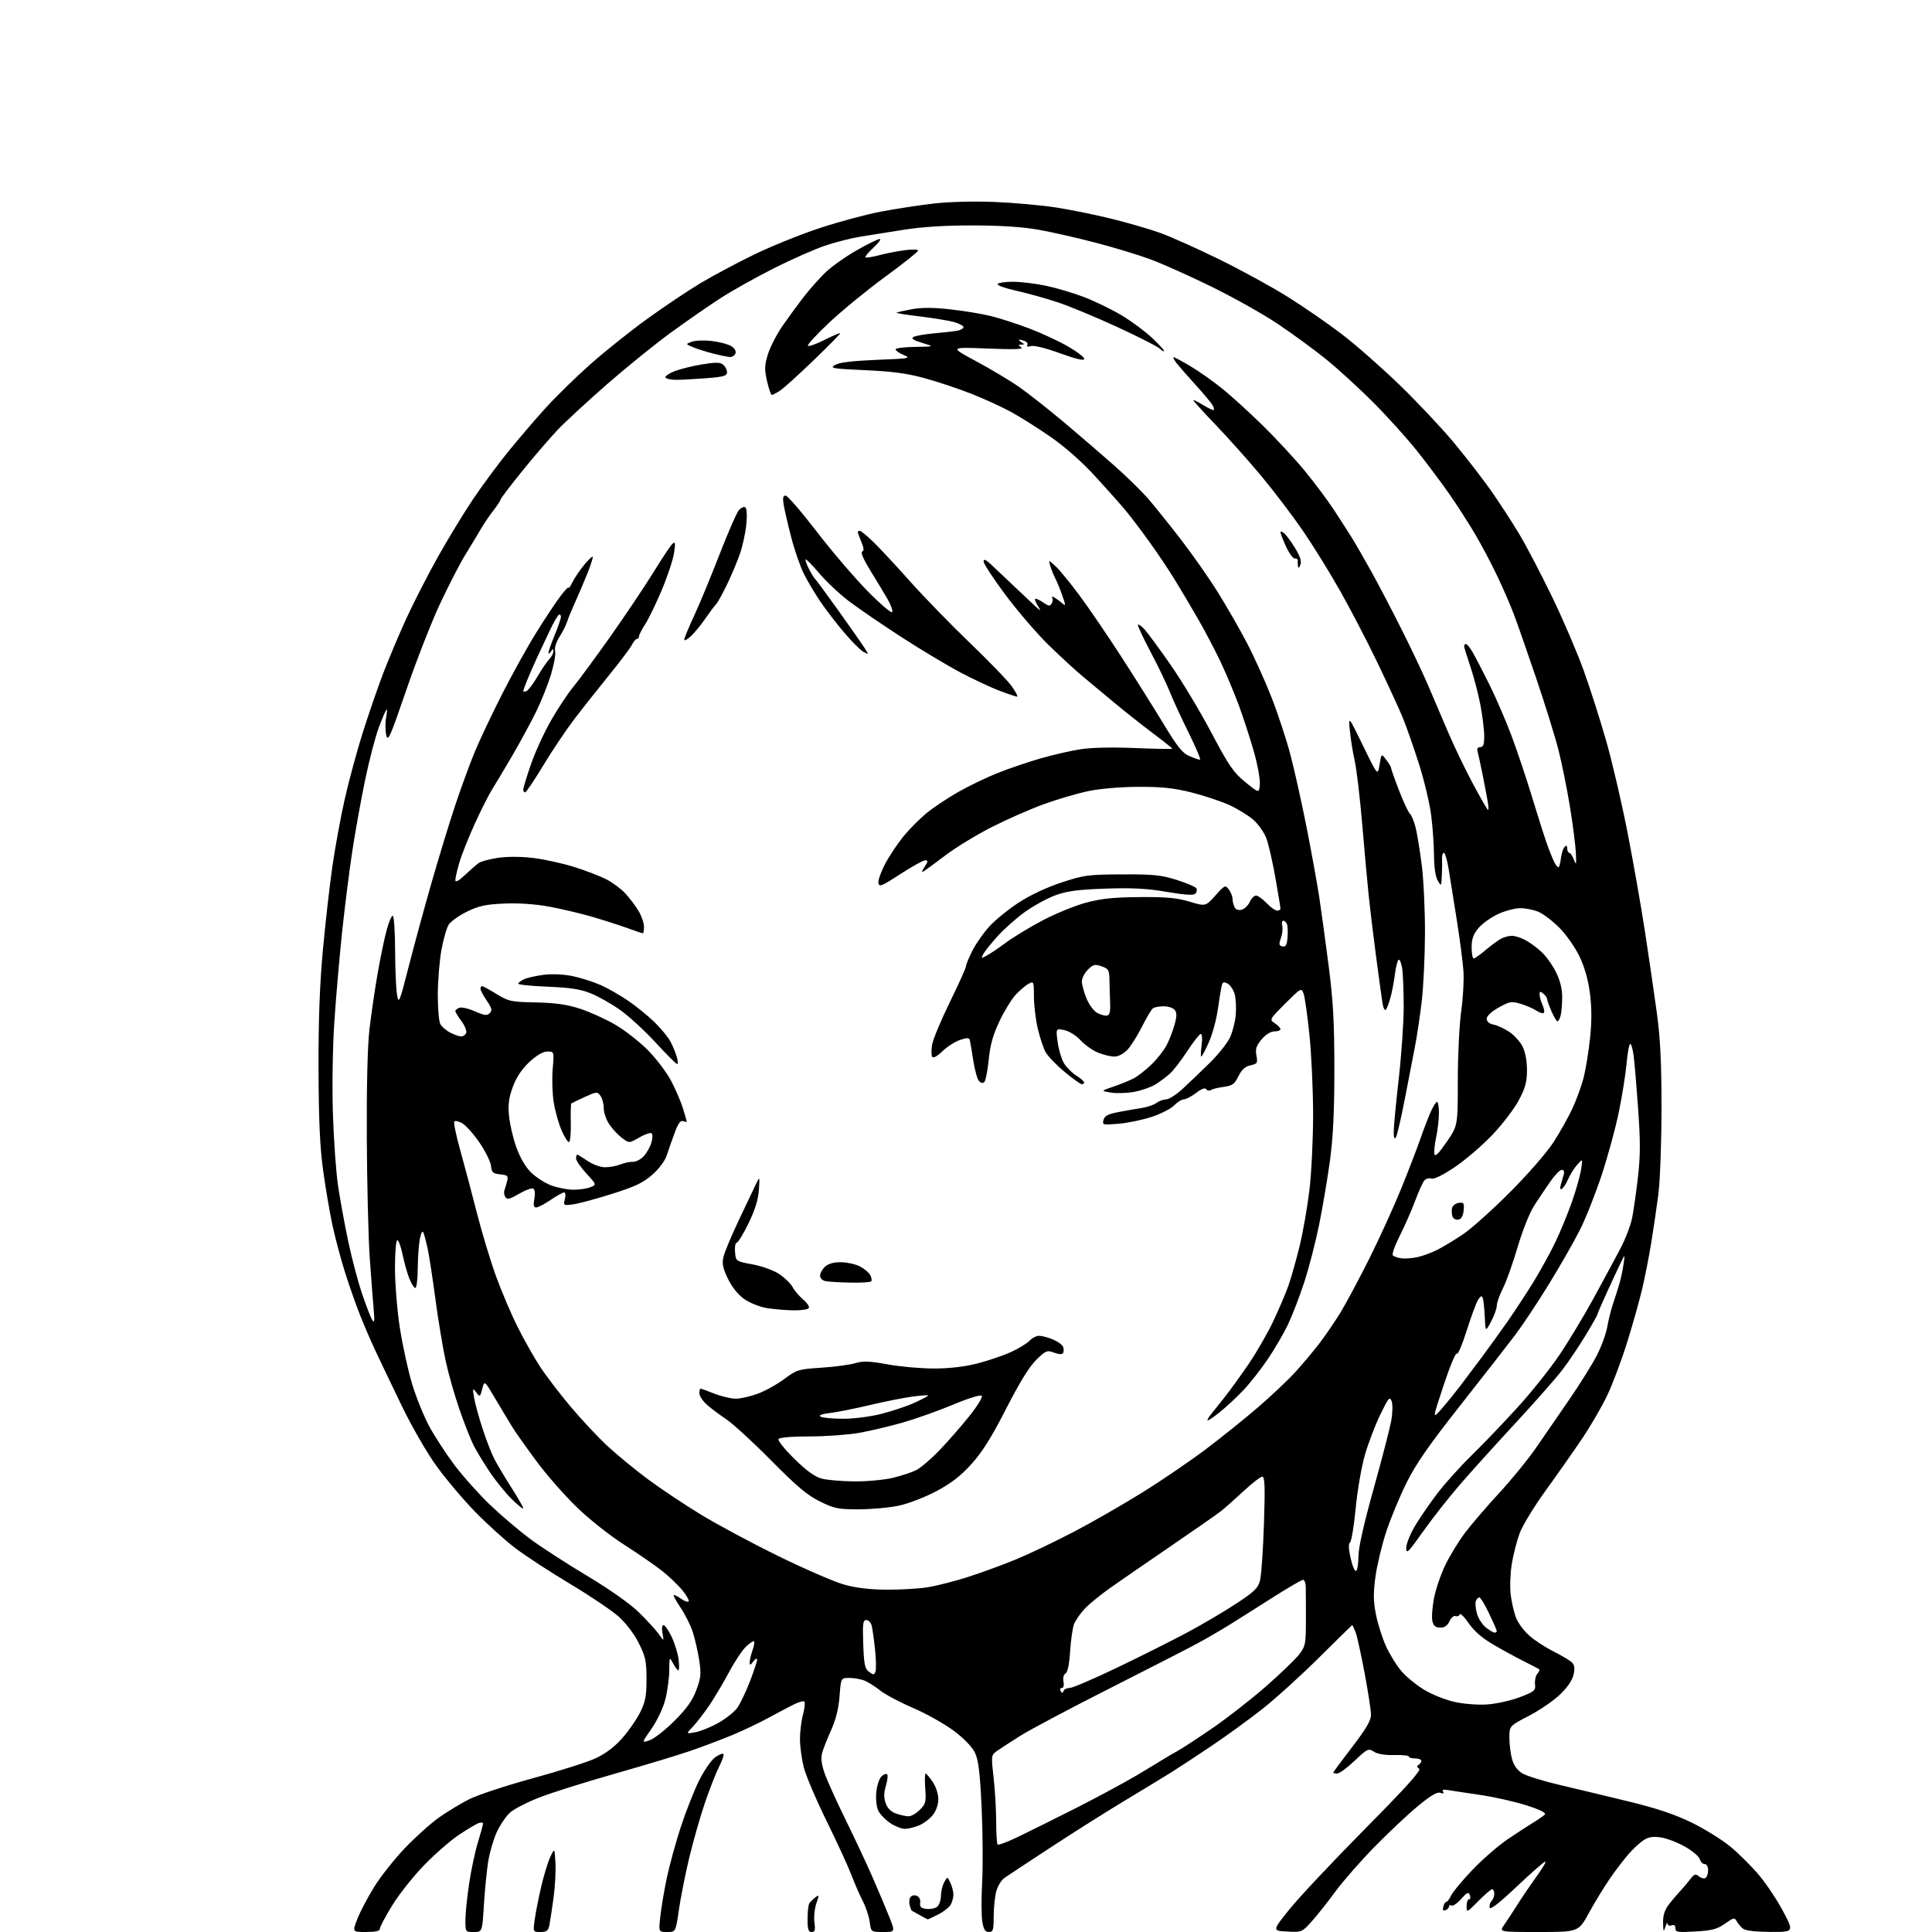 <?xml version="1.0" encoding="UTF-8" standalone="no"?>
<svg 
  version="1.1" 
  xmlns="http://www.w3.org/2000/svg" 
  xmlns:xlink="http://www.w3.org/1999/xlink" 
  xmlns:svg="http://www.w3.org/2000/svg"
  xmlns:rdf="http://www.w3.org/1999/02/22-rdf-syntax-ns#"
  xmlns:cc="http://creativecommons.org/ns#"
  xmlns:dc="http://purl.org/dc/elements/1.1/"
  viewBox="0 0 768 768"
  width="768"
  height="768"
>
<style>svg {background-color: white; }</style>"
<path stroke="none" fill="black" fill-rule="evenodd" d="M145.51,768.00C140.03,768.00 140.03,768.00 142.08,762.75C143.21,759.86 146.23,754.13 148.79,750.00C151.35,745.88 156.83,738.96 160.97,734.63C165.11,730.29 171.20,724.83 174.50,722.49C177.80,720.15 183.25,716.86 186.60,715.18C189.96,713.50 201.21,709.79 211.60,706.95C222.00,704.11 233.20,700.56 236.50,699.07C240.48,697.27 244.07,694.60 247.17,691.16C249.74,688.30 253.00,683.63 254.42,680.78C256.56,676.49 257.00,674.21 257.00,667.46C257.00,660.38 256.60,658.52 253.94,653.20C252.15,649.62 248.86,645.26 246.00,642.69C243.32,640.28 234.61,634.40 226.65,629.64C218.69,624.88 208.88,618.47 204.84,615.40C200.80,612.33 193.65,605.87 188.95,601.04C184.24,596.22 177.33,588.05 173.59,582.88C169.66,577.46 163.73,567.17 159.54,558.50C155.55,550.25 150.84,540.39 149.07,536.60C147.30,532.80 144.59,526.50 143.05,522.60C141.50,518.69 138.88,511.23 137.22,506.00C135.55,500.77 133.28,492.23 132.15,487.00C131.03,481.77 129.35,471.88 128.41,465.00C127.17,455.93 126.68,444.96 126.62,425.00C126.56,405.90 127.08,391.55 128.32,378.00C129.30,367.27 131.00,352.27 132.09,344.66C133.18,337.05 135.40,324.94 137.02,317.75C138.64,310.55 141.82,298.78 144.09,291.58C146.35,284.39 149.99,273.82 152.16,268.09C154.33,262.37 158.51,252.46 161.43,246.06C164.36,239.66 170.02,228.61 174.01,221.49C178.00,214.37 184.29,204.03 187.99,198.52C191.69,193.01 198.05,184.41 202.11,179.42C206.17,174.42 212.84,166.65 216.93,162.14C221.01,157.64 229.02,149.81 234.72,144.76C240.43,139.70 250.58,131.59 257.30,126.74C264.01,121.88 273.60,115.46 278.62,112.46C283.64,109.47 293.31,104.32 300.12,101.03C306.93,97.74 318.57,93.05 326.00,90.61C333.43,88.17 344.23,85.26 350.00,84.16C355.77,83.05 365.23,81.60 371.00,80.93C377.33,80.20 387.06,79.95 395.50,80.29C403.20,80.61 414.23,81.60 420.00,82.51C425.77,83.41 435.68,85.43 442.00,87.00C448.32,88.57 456.88,91.05 461.00,92.51C465.12,93.98 475.70,98.70 484.50,103.01C493.30,107.32 505.68,114.10 512.00,118.06C518.33,122.03 527.98,128.70 533.46,132.89C538.94,137.08 549.22,146.11 556.31,152.97C563.39,159.82 573.13,170.17 577.95,175.97C582.76,181.76 589.39,190.32 592.68,195.00C595.96,199.68 601.00,207.42 603.87,212.21C606.74,217.00 612.63,228.25 616.96,237.21C621.30,246.17 626.95,259.35 629.53,266.50C632.10,273.65 636.14,286.30 638.51,294.62C640.88,302.93 644.66,319.13 646.91,330.62C649.16,342.10 652.32,360.05 653.93,370.50C655.53,380.95 657.66,395.57 658.67,403.00C660.02,413.04 660.49,422.79 660.47,441.00C660.46,454.67 659.89,469.70 659.20,475.00C658.51,480.23 657.25,488.77 656.40,494.00C655.55,499.23 653.96,507.32 652.88,512.00C651.79,516.67 649.08,526.35 646.85,533.50C644.62,540.65 641.04,550.19 638.89,554.71C636.74,559.22 632.15,567.10 628.69,572.21C625.23,577.32 618.75,586.55 614.28,592.72C609.82,598.90 605.24,606.42 604.10,609.45C602.97,612.48 601.55,618.00 600.95,621.73C600.35,625.45 600.16,630.97 600.53,633.98C600.90,637.00 601.88,641.17 602.72,643.25C603.55,645.34 605.97,648.53 608.10,650.35C610.22,652.17 614.33,654.85 617.23,656.31C620.13,657.77 623.34,659.63 624.37,660.43C625.84,661.58 626.10,662.65 625.59,665.38C625.16,667.66 623.36,670.42 620.36,673.38C617.84,675.86 612.23,679.74 607.89,682.00C600.00,686.10 600.00,686.10 600.01,690.80C600.01,693.39 600.49,697.21 601.07,699.30C601.76,701.78 603.17,703.74 605.12,704.92C606.76,705.93 613.37,707.98 619.80,709.50C626.24,711.01 638.56,713.96 647.20,716.06C658.24,718.74 665.65,721.20 672.20,724.37C677.31,726.85 684.33,731.19 687.80,734.02C691.26,736.85 696.53,742.13 699.52,745.74C702.50,749.36 706.78,755.85 709.02,760.16C713.10,768.00 713.10,768.00 703.80,767.97C698.06,767.95 693.90,767.47 692.93,766.72C692.06,766.05 690.92,764.72 690.40,763.76C689.51,762.17 689.13,762.24 685.71,764.68C682.63,766.87 680.59,767.41 673.99,767.79C666.89,768.21 666.00,768.06 666.00,766.52C666.00,765.39 665.48,764.99 664.50,765.36C663.67,765.68 662.96,765.39 662.90,764.72C662.85,764.05 662.44,764.62 662.00,766.00C661.31,768.15 661.19,767.92 661.10,764.38C661.03,761.61 661.70,759.33 663.16,757.38C664.34,755.80 666.37,753.38 667.66,752.00C668.96,750.62 670.86,748.39 671.89,747.03C673.48,744.94 674.01,744.76 675.34,745.87C676.21,746.59 677.38,746.88 677.96,746.53C678.53,746.17 679.00,744.78 679.00,743.44C679.00,742.03 678.42,741.00 677.62,741.00C676.86,741.00 676.01,740.14 675.73,739.09C675.46,738.03 672.82,735.80 669.87,734.11C666.92,732.43 662.59,730.76 660.25,730.41C657.09,729.94 655.32,730.21 653.38,731.49C651.94,732.43 649.35,734.79 647.63,736.74C645.91,738.68 642.57,743.02 640.22,746.38C637.87,749.75 634.04,755.99 631.72,760.25C627.50,768.00 627.50,768.00 611.72,768.00C595.94,768.00 595.94,768.00 597.87,765.25C598.93,763.74 601.37,760.02 603.28,757.00C605.20,753.98 608.64,748.91 610.94,745.75C613.23,742.59 614.74,740.00 614.28,740.00C613.82,740.00 608.73,744.46 602.97,749.90C596.00,756.50 592.39,759.30 592.16,758.30C591.97,757.47 592.30,756.30 592.91,755.69C593.51,755.09 594.00,753.79 594.00,752.80C594.00,751.81 593.62,751.00 593.15,751.00C592.68,751.00 590.21,753.12 587.65,755.72C583.08,760.35 583.00,760.39 583.00,757.72C583.00,756.22 583.44,755.00 583.97,755.00C584.50,755.00 584.65,754.26 584.30,753.34C583.77,751.96 583.20,752.21 580.81,754.89C579.24,756.65 577.51,757.82 576.98,757.48C576.44,757.15 576.00,757.31 576.00,757.83C576.00,758.36 575.38,759.03 574.61,759.32C573.64,759.69 573.38,759.28 573.73,757.93C574.01,756.87 574.56,756.00 574.96,756.00C575.35,756.00 576.18,754.90 576.80,753.55C577.41,752.20 581.19,747.64 585.20,743.42C589.21,739.20 595.58,733.67 599.34,731.12C603.11,728.58 607.75,725.56 609.65,724.40C611.55,723.25 613.54,721.86 614.09,721.31C614.74,720.66 612.26,719.41 606.79,717.65C602.23,716.18 593.77,714.29 588.00,713.45C582.23,712.60 576.48,711.74 575.23,711.52C573.75,711.26 573.20,711.51 573.64,712.23C574.09,712.96 573.73,713.11 572.58,712.67C571.35,712.20 568.75,713.72 563.67,717.92C559.73,721.17 551.95,728.48 546.38,734.17C540.82,739.85 533.80,747.88 530.78,752.00C527.76,756.12 523.54,761.44 521.40,763.82C517.54,768.09 517.43,768.14 511.62,767.82C505.74,767.50 505.74,767.50 512.56,759.00C516.31,754.33 529.75,740.02 542.42,727.20C559.14,710.30 565.10,703.68 564.13,703.08C563.19,702.50 563.12,702.04 563.89,701.57C564.50,701.19 565.00,700.46 565.00,699.94C565.00,699.42 563.88,699.00 562.50,699.00C561.12,699.00 560.00,698.66 560.00,698.25C560.00,697.84 557.41,697.57 554.25,697.66C550.64,697.76 547.64,697.27 546.17,696.34C543.96,694.92 543.59,695.10 538.48,699.93C535.53,702.72 532.42,705.00 531.56,705.00C530.70,705.00 530.00,704.83 530.00,704.62C530.00,704.41 533.38,699.84 537.50,694.47C543.00,687.30 545.00,683.89 545.00,681.69C545.00,680.04 543.86,672.57 542.46,665.10C541.06,657.62 539.43,650.26 538.84,648.75C538.24,647.24 537.66,646.00 537.55,646.00C537.43,646.00 531.53,651.78 524.42,658.84C517.31,665.91 507.19,675.09 501.92,679.26C496.65,683.42 487.41,690.13 481.40,694.16C475.39,698.20 468.22,702.90 465.48,704.61C462.74,706.33 454.65,711.24 447.50,715.54C440.35,719.84 427.07,728.21 418.00,734.15C408.93,740.09 400.51,745.64 399.29,746.49C398.08,747.34 396.62,749.71 396.05,751.76C395.48,753.82 395.01,758.31 395.01,761.75C395.00,767.24 394.77,768.00 393.09,768.00C391.63,768.00 391.01,767.03 390.48,763.90C390.10,761.65 390.08,754.56 390.42,748.15C390.77,741.74 390.67,728.40 390.21,718.50C389.55,704.52 388.96,699.66 387.56,696.74C386.45,694.42 383.23,691.08 379.13,688.01C375.48,685.28 368.23,681.20 363.00,678.96C357.77,676.72 351.84,673.56 349.80,671.94C347.77,670.32 344.93,668.54 343.49,668.00C342.05,667.45 339.39,667.00 337.58,667.00C334.29,667.00 334.29,667.00 333.74,674.26C333.38,679.03 332.27,683.56 330.49,687.51C329.01,690.80 327.39,694.85 326.90,696.49C326.26,698.63 326.47,700.91 327.65,704.49C328.56,707.25 332.30,715.58 335.96,723.00C339.61,730.42 344.57,741.00 346.97,746.50C349.37,752.00 352.35,759.09 353.60,762.25C355.85,768.00 355.85,768.00 351.06,768.00C346.26,768.00 346.26,768.00 345.72,763.98C345.43,761.78 344.21,758.10 343.02,755.81C341.83,753.53 339.82,748.92 338.55,745.58C337.29,742.24 332.83,732.52 328.64,724.00C324.45,715.48 320.34,705.82 319.51,702.54C318.68,699.26 318.00,694.21 318.00,691.30C318.00,688.40 318.54,684.01 319.20,681.55C319.86,679.08 320.10,676.77 319.74,676.41C319.38,676.05 317.38,676.61 315.29,677.67C313.21,678.73 308.57,681.18 305.00,683.12C301.43,685.06 295.03,688.09 290.78,689.84C286.54,691.60 279.11,694.39 274.28,696.06C269.45,697.72 256.05,701.77 244.50,705.05C232.95,708.32 219.45,712.57 214.50,714.49C209.55,716.40 204.20,719.17 202.62,720.64C201.04,722.12 198.70,725.61 197.42,728.41C196.15,731.21 194.64,736.42 194.06,740.00C193.49,743.58 192.72,751.34 192.36,757.25C191.70,768.00 191.70,768.00 188.35,768.00C185.02,768.00 185.00,767.97 185.01,763.25C185.01,760.64 185.68,754.07 186.50,748.65C187.31,743.23 188.89,735.87 189.99,732.30C191.10,728.72 192.00,725.40 192.00,724.93C192.00,724.45 191.21,724.35 190.25,724.70C189.29,725.06 185.80,727.14 182.50,729.33C179.20,731.52 172.99,736.92 168.69,741.33C164.40,745.74 158.66,752.97 155.94,757.38C153.22,761.80 151.00,766.00 151.00,766.71C151.00,767.61 149.33,768.00 145.51,768.00zM214.86,768.00C211.88,768.00 211.88,768.00 212.53,763.25C212.88,760.64 214.02,754.80 215.06,750.28C216.10,745.76 217.74,740.36 218.70,738.28C220.46,734.50 220.46,734.50 220.80,740.50C220.98,743.80 220.64,750.10 220.03,754.50C219.43,758.90 218.69,763.74 218.39,765.25C217.94,767.51 217.31,768.00 214.86,768.00zM265.20,768.00C261.80,768.00 261.80,768.00 262.49,761.75C262.87,758.31 264.03,751.45 265.07,746.50C266.11,741.55 268.61,732.45 270.62,726.28C272.64,720.11 275.91,711.80 277.89,707.81C279.88,703.83 282.73,699.68 284.23,698.60C285.74,697.52 287.23,696.90 287.55,697.22C287.88,697.54 287.14,699.76 285.92,702.15C284.69,704.54 282.15,711.00 280.27,716.50C278.39,722.00 275.56,731.90 273.98,738.50C272.40,745.10 270.55,754.44 269.86,759.25C268.60,768.00 268.60,768.00 265.20,768.00zM322.63,768.00C321.33,768.00 321.00,766.94 321.02,762.75C321.02,759.86 321.36,757.05 321.77,756.50C322.17,755.95 323.24,754.92 324.14,754.22C325.65,753.04 325.68,753.24 324.51,756.64C323.81,758.68 323.47,762.07 323.75,764.18C324.16,767.26 323.95,768.00 322.63,768.00zM368.79,762.97C368.63,762.96 367.15,762.17 365.50,761.22C363.85,760.28 362.44,759.50 362.37,759.50C362.31,759.50 361.98,758.60 361.65,757.50C361.32,756.40 361.41,754.92 361.85,754.22C362.31,753.49 363.41,753.22 364.37,753.59C365.40,753.98 365.97,755.09 365.79,756.37C365.56,758.05 366.10,758.57 368.31,758.82C369.86,759.00 371.77,758.61 372.56,757.95C373.35,757.29 374.02,755.35 374.04,753.63C374.05,751.91 374.65,749.46 375.35,748.20C376.63,745.89 376.63,745.89 377.81,748.49C378.47,749.92 379.00,752.00 379.00,753.11C379.00,754.22 378.53,756.00 377.97,757.06C377.40,758.12 375.17,759.89 373.01,761.00C370.85,762.10 368.95,762.99 368.79,762.97zM404.82,730.12C409.04,728.09 419.46,722.90 427.98,718.60C436.49,714.29 447.51,708.33 452.48,705.36C457.44,702.40 462.18,699.53 463.00,698.99C463.82,698.46 466.07,697.15 468.00,696.09C469.93,695.03 476.32,690.85 482.22,686.79C488.11,682.74 497.64,675.28 503.40,670.23C509.16,665.17 515.06,659.48 516.50,657.59C518.94,654.39 519.12,653.43 519.12,643.83C519.13,638.15 519.10,632.26 519.06,630.75C519.03,629.24 518.54,628.00 517.98,628.00C517.43,628.00 511.91,631.22 505.73,635.15C499.56,639.09 491.80,643.98 488.50,646.03C485.20,648.08 479.57,651.34 476.00,653.28C472.43,655.21 456.68,663.29 441.00,671.22C425.32,679.16 409.34,687.64 405.48,690.07C401.62,692.51 397.45,695.23 396.20,696.11C394.01,697.68 393.98,697.97 394.97,706.61C395.53,711.50 395.99,719.36 395.99,724.08C396.00,728.80 396.26,732.92 396.57,733.24C396.89,733.55 400.60,732.15 404.82,730.12zM359.68,727.00C358.37,727.00 355.77,725.97 353.91,724.72C352.05,723.47 349.94,721.33 349.22,719.97C348.46,718.53 348.08,715.50 348.32,712.68C348.54,710.02 349.45,707.12 350.34,706.23C351.23,705.35 352.26,704.93 352.64,705.30C353.01,705.68 352.80,707.73 352.16,709.85C351.32,712.65 351.30,714.56 352.07,716.79C352.79,718.83 354.17,720.21 356.22,720.93C357.91,721.52 360.15,722.00 361.19,722.00C362.24,722.00 364.25,720.84 365.66,719.43C367.97,717.12 368.19,716.26 367.80,710.93C367.57,707.67 367.63,705.00 367.94,705.01C368.25,705.01 369.51,706.50 370.75,708.32C372.04,710.22 373.00,713.14 373.00,715.18C373.00,717.31 372.13,719.83 370.83,721.49C369.64,723.00 367.18,724.86 365.36,725.62C363.55,726.38 360.99,727.00 359.68,727.00zM258.25,691.78C260.04,691.16 264.47,687.70 268.09,684.08C272.96,679.22 275.24,676.01 276.80,671.83C278.65,666.88 278.79,665.35 277.92,659.83C277.38,656.35 276.23,651.35 275.37,648.71C274.52,646.08 272.31,641.69 270.47,638.96C268.64,636.23 267.45,634.00 267.85,634.00C268.24,634.00 269.58,634.72 270.84,635.60C272.10,636.48 273.40,636.93 273.74,636.60C274.07,636.26 272.98,634.31 271.33,632.25C269.67,630.19 266.03,626.70 263.25,624.50C260.47,622.30 253.63,617.58 248.04,614.00C242.25,610.29 234.12,603.85 229.14,599.00C224.34,594.33 217.24,586.23 213.36,581.00C209.48,575.77 205.18,569.70 203.80,567.50C202.43,565.30 199.34,560.17 196.94,556.09C192.58,548.68 192.58,548.68 191.70,552.08C190.85,555.36 190.77,555.41 189.30,553.49C187.88,551.64 187.82,551.77 188.44,555.50C188.80,557.70 190.26,563.10 191.69,567.50C193.11,571.90 195.18,577.30 196.28,579.50C197.37,581.70 200.46,586.92 203.14,591.10C205.81,595.28 208.00,599.09 208.00,599.56C208.00,600.03 205.97,598.42 203.48,595.98C200.99,593.54 197.00,588.61 194.61,585.02C192.21,581.44 189.34,576.68 188.22,574.46C187.10,572.25 184.60,565.90 182.68,560.37C180.75,554.84 178.26,546.08 177.14,540.91C176.02,535.73 174.19,524.69 173.08,516.37C171.97,508.05 170.59,499.06 170.01,496.37C169.42,493.69 168.67,490.82 168.32,490.00C167.93,489.06 167.40,489.99 166.90,492.50C166.47,494.70 166.09,499.99 166.06,504.25C166.03,508.51 165.60,512.00 165.11,512.00C164.62,512.00 163.55,510.31 162.72,508.25C161.90,506.19 160.70,501.91 160.04,498.75C159.39,495.59 158.44,493.00 157.93,493.00C157.41,493.00 157.00,497.98 157.01,504.25C157.02,510.44 157.90,521.12 158.97,528.00C160.04,534.88 162.22,544.83 163.82,550.13C165.42,555.43 168.48,563.00 170.62,566.96C172.75,570.92 177.26,577.84 180.63,582.34C184.01,586.83 190.41,593.99 194.85,598.24C199.30,602.49 206.45,608.56 210.73,611.74C215.02,614.92 225.17,621.50 233.30,626.36C242.26,631.73 250.36,637.43 253.87,640.85C257.06,643.96 260.64,647.85 261.82,649.50C263.96,652.50 263.96,652.50 263.36,649.25C263.00,647.32 263.16,646.00 263.76,646.00C264.32,646.00 265.79,648.14 267.03,650.75C268.26,653.36 269.50,657.41 269.77,659.75C270.04,662.09 269.99,664.00 269.66,664.00C269.33,664.00 268.39,662.76 267.57,661.25C266.10,658.53 266.08,658.56 266.04,664.04C266.02,667.09 265.32,672.26 264.48,675.54C263.61,678.95 261.25,683.94 258.98,687.20C255.01,692.89 255.01,692.89 258.25,691.78zM276.47,688.57C278.57,688.18 282.70,686.50 285.64,684.83C288.59,683.17 291.95,680.48 293.11,678.85C294.27,677.22 296.52,672.50 298.11,668.38C299.70,664.25 300.99,660.34 300.97,659.69C300.95,659.03 300.28,659.37 299.47,660.44C298.32,661.96 298.00,662.05 298.00,660.84C298.00,659.99 298.50,657.86 299.12,656.10C299.73,654.34 300.02,652.69 299.77,652.44C299.52,652.19 298.10,653.10 296.63,654.47C295.15,655.84 292.07,660.46 289.79,664.73C287.51,669.00 283.96,674.98 281.90,678.00C279.84,681.02 276.92,684.80 275.40,686.39C272.65,689.29 272.65,689.29 276.47,688.57zM591.00,677.56C594.58,677.34 600.43,676.05 604.00,674.71C609.99,672.45 610.48,672.04 610.20,669.54C610.03,668.05 610.43,666.18 611.09,665.39C611.75,664.60 612.11,663.79 611.89,663.60C611.68,663.40 609.02,662.01 606.00,660.50C602.98,658.99 597.48,656.00 593.78,653.85C589.22,651.20 586.03,648.45 583.85,645.28C582.08,642.71 580.46,641.12 580.25,641.75C580.04,642.37 579.31,642.67 578.61,642.41C577.92,642.14 576.84,643.07 576.20,644.46C575.41,646.20 574.25,647.00 572.54,647.00C570.70,647.00 569.87,646.33 569.41,644.49C569.06,643.11 569.33,639.05 570.01,635.47C570.68,631.88 572.70,625.93 574.48,622.23C576.27,618.53 579.75,612.80 582.22,609.50C584.70,606.20 590.80,599.08 595.79,593.67C600.78,588.27 607.40,580.17 610.50,575.67C613.60,571.18 619.59,562.47 623.82,556.33C628.05,550.18 632.98,542.28 634.78,538.77C636.59,535.26 638.44,530.16 638.91,527.44C639.38,524.72 640.45,520.48 641.29,518.00C642.14,515.52 643.28,511.93 643.82,510.00C644.36,508.07 645.07,504.70 645.39,502.50C645.97,498.50 645.97,498.50 644.49,501.50C643.67,503.15 641.21,508.43 639.00,513.23C636.80,518.03 635.00,522.20 635.00,522.50C635.00,522.79 632.90,526.51 630.33,530.77C627.77,535.02 623.61,541.20 621.09,544.50C618.57,547.80 610.25,557.25 602.61,565.50C594.97,573.75 585.01,584.77 580.48,590.00C575.96,595.23 569.27,603.72 565.63,608.88C559.76,617.19 559.00,617.92 559.00,615.32C559.00,613.70 560.60,609.71 562.57,606.44C564.53,603.17 568.54,597.35 571.49,593.50C574.43,589.65 580.52,582.90 585.02,578.50C589.52,574.10 597.71,565.55 603.22,559.50C608.73,553.45 616.28,543.99 619.99,538.47C623.71,532.96 629.80,522.83 633.54,515.97C637.28,509.11 642.01,500.35 644.05,496.50C646.09,492.65 648.24,487.02 648.83,484.00C649.41,480.98 650.45,473.70 651.12,467.84C652.08,459.55 652.10,453.56 651.19,440.84C650.55,431.85 649.75,422.36 649.41,419.75C649.08,417.14 648.46,415.00 648.04,415.00C647.62,415.00 646.97,418.49 646.59,422.75C646.21,427.01 644.82,435.72 643.50,442.11C642.19,448.49 639.11,459.77 636.67,467.16C634.22,474.56 630.35,484.32 628.07,488.85C625.79,493.39 620.28,503.04 615.82,510.30C611.37,517.56 605.34,526.65 602.44,530.50C599.54,534.35 589.72,546.95 580.61,558.50C567.99,574.51 562.87,581.88 559.09,589.50C556.36,595.00 552.72,603.77 551.01,609.00C549.30,614.23 547.39,622.21 546.76,626.75C545.88,633.24 545.92,636.46 546.95,641.75C547.67,645.46 549.50,651.20 551.00,654.50C552.51,657.80 555.33,662.30 557.26,664.50C559.19,666.70 563.23,669.98 566.24,671.78C569.25,673.59 574.58,675.72 578.10,676.52C581.68,677.33 587.36,677.79 591.00,677.56zM422.77,672.20C422.99,671.54 424.08,671.00 425.20,671.00C426.32,671.00 434.94,667.30 444.37,662.77C453.79,658.25 466.35,651.94 472.28,648.76C478.21,645.57 486.87,640.47 491.52,637.40C498.72,632.66 500.10,631.30 500.90,628.17C501.41,626.15 502.10,616.06 502.44,605.75C502.93,590.89 502.79,587.00 501.78,587.00C501.07,587.01 497.72,589.59 494.33,592.75C490.94,595.91 486.89,599.50 485.33,600.72C483.77,601.94 474.85,608.16 465.50,614.55C456.15,620.93 445.35,628.38 441.50,631.09C437.65,633.80 433.04,637.56 431.25,639.44C429.46,641.32 427.53,644.11 426.95,645.64C426.37,647.17 425.66,652.03 425.38,656.45C425.06,661.57 424.40,664.75 423.57,665.22C422.81,665.65 422.47,666.99 422.75,668.47C423.05,670.02 422.78,671.00 422.06,671.00C421.40,671.00 421.21,671.53 421.62,672.20C422.20,673.14 422.45,673.14 422.77,672.20zM348.03,664.43C348.34,663.53 348.26,659.58 347.84,655.65C347.42,651.72 346.83,647.49 346.52,646.25C346.21,645.01 345.25,644.00 344.38,644.00C343.03,644.00 342.86,645.38 343.15,653.58C343.45,661.73 343.79,663.38 345.48,664.61C347.22,665.88 347.52,665.86 348.03,664.43zM594.13,649.00C594.61,649.00 595.00,648.73 595.00,648.39C595.00,648.06 593.63,644.91 591.95,641.39C590.27,637.88 588.52,635.00 588.06,635.00C587.59,635.00 586.97,635.64 586.67,636.43C586.37,637.21 586.56,639.44 587.09,641.38C587.63,643.32 589.24,645.83 590.67,646.95C592.10,648.08 593.66,649.00 594.13,649.00zM352.50,631.92C358.00,631.96 365.36,631.52 368.86,630.95C372.36,630.38 379.56,628.54 384.86,626.85C390.16,625.15 398.77,622.00 404.00,619.83C409.23,617.67 419.51,612.76 426.85,608.92C434.19,605.08 446.49,598.02 454.20,593.22C461.90,588.43 473.22,580.71 479.35,576.08C485.48,571.46 494.78,563.99 500.01,559.48C505.25,554.98 511.89,548.71 514.79,545.54C517.68,542.38 522.00,537.25 524.38,534.14C526.77,531.04 530.59,525.44 532.88,521.71C535.16,517.97 540.33,508.30 544.37,500.21C548.41,492.12 554.09,479.65 556.99,472.50C559.90,465.35 563.28,456.57 564.51,453.00C565.74,449.43 567.59,444.59 568.61,442.25C569.63,439.91 570.82,438.00 571.24,438.00C571.66,438.00 572.00,440.00 572.00,442.45C572.00,444.90 571.51,449.16 570.92,451.93C570.33,454.69 570.00,457.75 570.20,458.73C570.45,459.99 571.85,458.62 575.03,454.00C579.50,447.50 579.50,447.50 579.50,429.50C579.50,419.60 580.11,407.21 580.85,401.97C581.59,396.74 581.99,389.54 581.74,385.97C581.48,382.41 580.32,373.43 579.14,366.00C577.96,358.57 576.51,349.46 575.91,345.75C575.31,342.04 574.44,339.00 573.97,339.00C573.50,339.00 573.18,340.01 573.24,341.25C573.31,342.49 573.27,345.52 573.15,348.00C572.93,352.43 572.91,352.46 571.50,350.00C570.62,348.47 570.06,344.61 570.04,340.05C570.02,335.96 569.51,328.76 568.91,324.05C568.32,319.35 566.11,310.10 564.01,303.50C561.90,296.90 558.98,288.57 557.50,285.00C556.02,281.43 551.49,271.61 547.44,263.18C543.38,254.76 536.71,241.93 532.60,234.68C528.50,227.43 521.85,216.70 517.82,210.84C513.79,204.98 506.45,195.31 501.50,189.36C496.55,183.40 488.28,174.14 483.13,168.77C477.97,163.39 474.02,159.00 474.35,159.00C474.68,159.00 476.43,159.90 478.23,161.00C480.03,162.09 481.85,162.99 482.29,163.00C482.72,163.00 482.65,162.21 482.13,161.25C481.61,160.29 478.62,156.68 475.47,153.23C472.33,149.78 468.88,145.84 467.80,144.48C466.73,143.12 466.17,142.00 466.55,142.00C466.93,142.00 470.00,143.65 473.37,145.66C476.74,147.68 482.43,151.70 486.00,154.59C489.57,157.49 496.78,164.05 502.00,169.18C507.23,174.31 514.66,182.32 518.52,187.00C522.37,191.68 527.60,198.65 530.13,202.50C532.66,206.35 535.87,211.35 537.28,213.60C538.69,215.86 542.19,221.93 545.07,227.10C547.94,232.27 553.38,242.66 557.15,250.19C560.93,257.71 565.62,267.61 567.59,272.19C569.55,276.76 573.14,285.17 575.57,290.88C578.00,296.60 582.49,305.93 585.55,311.63C588.61,317.34 591.30,322.00 591.53,322.00C591.76,322.00 591.71,320.54 591.41,318.75C591.11,316.96 590.19,312.12 589.37,308.00C588.54,303.88 587.64,299.71 587.36,298.75C587.04,297.62 587.42,297.00 588.43,297.00C589.62,297.00 590.00,295.93 590.00,292.61C590.00,290.20 589.32,284.63 588.49,280.25C587.66,275.87 585.86,268.99 584.49,264.96C583.12,260.94 582.00,257.28 582.00,256.82C582.00,256.37 582.34,256.00 582.75,256.01C583.16,256.01 584.35,257.47 585.38,259.26C586.42,261.04 589.40,266.77 592.00,272.00C594.61,277.23 598.59,286.45 600.86,292.50C603.12,298.55 606.74,309.35 608.91,316.50C611.07,323.65 613.74,332.04 614.83,335.15C615.93,338.26 617.35,341.79 617.99,342.99C618.64,344.19 619.38,344.96 619.64,344.69C619.90,344.43 620.31,342.74 620.53,340.93C620.76,339.13 621.41,337.19 621.97,336.63C622.68,335.92 623.00,336.14 623.00,337.30C623.00,338.24 623.36,339.00 623.81,339.00C624.25,339.00 625.08,340.24 625.66,341.75C626.56,344.12 626.66,343.75 626.43,339.00C626.28,335.98 625.22,327.69 624.06,320.60C622.90,313.50 620.86,303.38 619.51,298.10C618.17,292.82 614.17,279.95 610.62,269.50C607.08,259.05 603.07,247.57 601.71,244.00C600.36,240.43 597.37,233.57 595.08,228.76C592.79,223.96 588.86,216.53 586.34,212.26C583.82,207.99 579.26,200.90 576.21,196.50C573.15,192.10 567.34,184.33 563.28,179.23C559.23,174.14 551.27,165.33 545.60,159.67C539.93,154.01 531.52,146.33 526.90,142.62C522.28,138.90 513.78,132.68 508.00,128.80C502.23,124.92 490.30,118.22 481.50,113.91C472.70,109.60 461.68,104.68 457.00,102.97C452.32,101.26 442.65,98.33 435.50,96.46C428.35,94.59 418.23,92.29 413.00,91.35C406.68,90.22 397.97,89.64 387.00,89.61C376.03,89.58 366.81,90.15 359.50,91.30C353.45,92.26 345.57,93.51 342.00,94.08C338.43,94.66 332.15,96.25 328.05,97.63C323.95,99.00 314.81,103.03 307.74,106.59C300.66,110.16 291.11,115.50 286.50,118.47C281.90,121.44 273.04,127.58 266.82,132.11C260.59,136.64 249.20,145.85 241.50,152.57C233.80,159.30 224.97,167.43 221.89,170.65C218.80,173.87 212.39,181.31 207.64,187.19C202.89,193.07 199.00,198.18 199.00,198.55C199.00,198.91 197.73,200.85 196.19,202.86C194.64,204.86 192.45,208.07 191.32,210.00C190.19,211.93 187.41,216.54 185.13,220.25C182.85,223.96 178.20,232.96 174.81,240.25C171.41,247.54 165.40,262.94 161.45,274.47C155.01,293.24 154.18,295.10 153.53,292.14C153.13,290.33 153.12,287.19 153.49,285.17C153.87,283.15 153.93,281.75 153.62,282.05C153.31,282.36 151.94,285.58 150.57,289.21C149.21,292.84 146.75,302.27 145.12,310.16C143.48,318.05 141.19,330.80 140.02,338.50C138.85,346.20 137.04,360.60 135.99,370.50C134.95,380.40 133.56,396.38 132.92,406.00C132.24,416.04 131.99,431.60 132.33,442.50C132.65,452.95 133.58,466.00 134.40,471.50C135.22,477.00 137.04,486.92 138.44,493.54C139.84,500.17 142.30,509.47 143.91,514.23C145.52,518.99 147.34,523.69 147.96,524.69C148.84,526.10 148.96,525.19 148.54,520.50C148.24,517.20 147.54,507.98 146.98,500.00C146.42,492.02 145.90,470.65 145.81,452.50C145.71,431.63 146.10,415.64 146.88,409.00C147.56,403.23 149.01,393.32 150.11,387.00C151.22,380.68 152.82,372.91 153.69,369.75C154.56,366.59 155.65,364.00 156.13,364.00C156.61,364.00 157.03,370.19 157.06,377.75C157.09,385.31 157.44,393.30 157.84,395.50C158.51,399.25 158.80,398.55 162.39,384.50C164.49,376.25 168.60,361.18 171.52,351.00C174.43,340.82 178.70,326.88 180.99,320.00C183.29,313.12 186.75,303.68 188.68,299.00C190.61,294.32 195.50,283.98 199.55,276.00C203.60,268.02 209.72,257.00 213.15,251.50C216.57,246.00 220.87,239.52 222.69,237.11C224.51,234.69 226.01,233.11 226.02,233.61C226.04,234.10 226.73,233.12 227.56,231.44C228.39,229.75 230.46,226.69 232.15,224.63C233.84,222.58 235.40,221.07 235.61,221.28C235.82,221.49 234.85,224.55 233.44,228.08C232.04,231.61 229.85,236.75 228.58,239.50C227.32,242.25 225.93,245.62 225.49,247.00C225.06,248.38 223.68,251.13 222.42,253.13C221.05,255.30 220.34,257.60 220.67,258.85C220.97,259.99 220.23,264.17 219.03,268.12C217.83,272.08 215.17,278.73 213.12,282.91C211.07,287.08 206.88,294.82 203.80,300.10C200.73,305.39 197.08,311.50 195.70,313.68C194.32,315.86 191.16,322.12 188.68,327.58C186.20,333.03 183.45,339.94 182.58,342.93C181.71,345.92 181.00,349.05 181.00,349.88C181.00,350.89 182.26,350.22 184.75,347.90C186.81,345.97 189.26,343.82 190.18,343.13C191.11,342.44 194.68,341.47 198.11,340.98C201.93,340.44 207.43,340.49 212.26,341.09C216.60,341.64 223.83,343.24 228.33,344.66C232.82,346.07 238.53,348.27 241.00,349.53C243.47,350.79 246.89,353.32 248.59,355.16C250.29,357.00 252.66,360.13 253.84,362.12C255.03,364.11 256.00,366.92 256.00,368.37C256.00,369.82 255.79,371.00 255.54,371.00C255.28,371.00 252.70,370.13 249.79,369.07C246.88,368.00 240.68,366.00 236.00,364.61C231.32,363.23 223.45,361.35 218.50,360.44C212.75,359.38 206.23,358.93 200.44,359.18C193.07,359.50 190.33,360.09 185.66,362.38C182.50,363.92 179.24,366.24 178.39,367.53C177.55,368.81 176.23,373.39 175.46,377.68C174.70,381.98 174.05,389.92 174.03,395.32C174.02,400.71 174.46,406.00 175.03,407.06C175.60,408.11 177.37,409.66 178.98,410.49C180.59,411.32 182.55,412.00 183.34,412.00C184.14,412.00 185.03,411.37 185.32,410.60C185.62,409.83 184.77,407.72 183.43,405.91C182.09,404.09 181.00,402.30 181.00,401.91C181.00,401.53 181.72,400.94 182.59,400.60C183.47,400.27 186.26,400.90 188.78,402.02C192.56,403.69 193.61,403.82 194.68,402.75C195.75,401.67 195.54,400.79 193.49,397.77C192.12,395.76 191.00,393.63 191.00,393.05C191.00,392.47 191.29,392.00 191.64,392.00C191.99,392.00 194.57,393.41 197.38,395.14C202.15,398.07 203.14,398.29 212.99,398.48C220.72,398.64 225.35,399.30 230.50,400.96C234.35,402.20 240.65,405.05 244.50,407.29C248.35,409.52 254.21,414.09 257.52,417.43C260.83,420.77 265.01,426.29 266.81,429.70C268.60,433.12 270.72,438.07 271.52,440.70C272.32,443.34 272.98,445.66 272.99,445.86C273.00,446.05 272.35,445.96 271.55,445.66C270.52,445.26 269.55,446.60 268.19,450.30C267.13,453.16 265.73,457.18 265.06,459.23C264.35,461.44 262.00,464.59 259.30,466.97C255.65,470.18 252.45,471.70 243.24,474.60C236.91,476.60 229.97,478.46 227.81,478.75C223.99,479.26 223.91,479.21 224.55,476.64C224.93,475.16 224.79,474.00 224.26,474.00C223.73,474.00 221.32,475.34 218.90,476.98C216.48,478.62 213.89,479.97 213.14,479.98C212.13,480.00 211.94,479.12 212.42,476.58C212.80,474.55 212.63,472.89 212.00,472.50C211.42,472.14 208.87,473.06 206.35,474.54C202.64,476.71 201.59,476.96 200.89,475.86C200.41,475.11 200.24,473.90 200.51,473.16C200.79,472.42 201.27,470.76 201.60,469.48C202.11,467.42 201.79,467.10 198.84,466.82C195.95,466.54 195.46,466.10 195.19,463.50C195.02,461.85 193.00,457.72 190.69,454.33C188.39,450.93 185.29,447.44 183.82,446.56C182.34,445.69 180.89,445.37 180.58,445.86C180.28,446.36 181.33,451.43 182.93,457.13C184.52,462.83 187.49,474.02 189.53,482.00C191.56,489.98 195.03,501.45 197.24,507.50C199.45,513.55 203.28,522.55 205.76,527.50C208.24,532.45 212.21,539.48 214.59,543.13C216.97,546.78 222.47,554.00 226.83,559.17C231.18,564.35 237.84,571.45 241.62,574.94C245.40,578.43 252.55,584.30 257.50,587.98C262.45,591.66 271.90,597.97 278.50,602.00C285.10,606.03 299.05,613.51 309.50,618.62C319.95,623.74 331.65,628.80 335.50,629.89C340.22,631.22 345.75,631.88 352.50,631.92zM539.07,624.45C539.58,624.14 540.00,621.52 540.00,618.64C540.00,615.28 542.16,605.68 546.00,591.95C549.29,580.15 552.45,567.97 553.02,564.89C553.59,561.72 553.67,558.30 553.20,557.02C552.46,555.02 551.95,555.62 548.72,562.25C546.71,566.37 543.95,573.59 542.59,578.29C541.22,583.00 539.56,592.62 538.89,599.67C538.21,606.73 537.21,612.80 536.65,613.17C535.98,613.61 536.07,615.72 536.90,619.43C537.59,622.51 538.57,624.77 539.07,624.45zM341.41,599.98C333.21,600.00 331.69,599.69 325.91,596.84C320.89,594.36 316.68,590.82 306.50,580.51C299.35,573.27 291.25,565.85 288.50,564.03C285.75,562.20 282.26,559.56 280.75,558.17C279.24,556.77 278.00,554.81 278.00,553.81C278.00,552.82 278.21,552.00 278.46,552.00C278.72,552.00 281.21,552.90 284.00,554.00C286.79,555.10 290.62,556.00 292.50,556.00C294.38,556.00 298.34,555.10 301.29,553.99C304.25,552.89 308.98,550.26 311.81,548.14C316.70,544.49 317.41,544.27 326.53,543.68C331.80,543.33 337.86,542.52 339.99,541.88C343.11,540.95 345.63,541.04 352.83,542.36C357.76,543.26 366.04,544.00 371.23,544.00C377.41,544.00 383.39,543.31 388.50,542.00C392.80,540.90 398.82,538.86 401.88,537.46C404.93,536.06 408.25,534.03 409.26,532.96C410.26,531.88 411.97,531.00 413.07,531.00C414.17,531.00 416.63,531.65 418.55,532.45C420.46,533.26 422.29,534.58 422.60,535.41C422.92,536.23 422.91,537.34 422.58,537.86C422.21,538.46 420.88,538.40 419.01,537.70C416.23,536.65 415.74,536.84 411.95,540.54C409.20,543.21 405.29,549.55 399.95,560.00C394.16,571.34 390.45,577.25 386.15,582.00C381.86,586.74 378.08,589.66 372.19,592.79C367.75,595.15 361.05,597.73 357.30,598.52C353.56,599.32 346.41,599.97 341.41,599.98zM339.50,588.88C344.45,588.93 351.33,588.30 354.80,587.49C358.26,586.67 362.54,585.26 364.30,584.35C366.06,583.44 370.14,579.95 373.37,576.60C376.60,573.24 381.91,567.17 385.18,563.11C388.57,558.89 390.74,555.34 390.24,554.84C389.74,554.34 384.90,555.84 378.93,558.34C373.19,560.75 364.22,563.94 359.00,565.45C353.77,566.95 345.90,568.81 341.50,569.59C337.10,570.36 328.24,571.00 321.81,571.00C314.76,571.00 309.86,571.41 309.47,572.04C309.12,572.62 311.95,576.16 315.77,579.91C320.57,584.63 323.92,587.05 326.61,587.76C328.75,588.33 334.55,588.83 339.50,588.88zM484.75,561.46C482.14,563.54 480.00,564.94 480.00,564.58C480.00,564.21 480.45,563.37 480.99,562.71C481.54,562.04 483.96,559.01 486.37,555.96C488.79,552.92 493.30,546.70 496.41,542.13C499.51,537.57 503.90,529.94 506.16,525.17C508.42,520.40 511.13,514.02 512.19,511.00C513.25,507.98 515.22,501.00 516.57,495.50C517.93,490.00 519.70,479.88 520.52,473.01C521.33,466.13 521.99,452.63 521.98,443.01C521.97,433.38 521.32,419.19 520.53,411.48C519.75,403.77 518.70,396.36 518.20,395.01C517.30,392.59 517.20,392.64 510.92,398.92C504.59,405.25 504.56,405.30 506.78,406.77C508.00,407.58 509.00,408.64 509.00,409.12C509.00,409.60 507.92,410.00 506.59,410.00C505.11,410.00 503.15,411.22 501.51,413.17C499.38,415.71 498.96,416.99 499.45,419.59C500.01,422.56 499.81,422.88 497.08,423.48C494.96,423.95 493.58,425.19 492.30,427.82C490.77,430.94 489.89,431.58 486.50,432.04C484.30,432.33 481.97,432.90 481.32,433.30C480.67,433.70 479.84,433.55 479.48,432.97C479.06,432.29 477.60,432.83 475.48,434.45C473.64,435.85 471.45,437.00 470.61,437.00C469.77,437.00 468.05,438.07 466.79,439.37C465.53,440.68 461.57,442.73 458.00,443.92C454.43,445.12 448.49,446.37 444.81,446.69C438.38,447.26 438.14,447.20 438.66,445.19C439.08,443.60 440.44,442.86 444.35,442.11C447.18,441.56 451.37,440.83 453.66,440.48C455.94,440.14 458.64,439.23 459.66,438.46C460.67,437.69 462.42,437.05 463.55,437.03C464.68,437.01 467.60,435.15 470.05,432.89C472.50,430.63 477.32,426.02 480.76,422.64C484.20,419.27 487.86,414.70 488.90,412.49C489.94,410.28 490.99,406.23 491.23,403.48C491.48,400.74 491.29,397.05 490.82,395.27C490.34,393.50 489.08,391.58 488.00,391.00C486.36,390.12 485.97,390.32 485.56,392.23C485.29,393.48 484.61,397.69 484.05,401.59C483.49,405.49 481.91,411.23 480.53,414.34C479.15,417.45 477.80,420.00 477.53,420.00C477.26,420.00 477.32,417.98 477.66,415.50C478.00,412.97 477.87,411.00 477.35,411.00C476.84,411.00 474.44,414.04 472.02,417.75C469.60,421.46 466.47,425.53 465.06,426.79C463.65,428.05 461.10,429.96 459.38,431.04C457.66,432.12 453.90,433.45 451.02,434.00C448.14,434.54 443.93,434.69 441.67,434.33C437.55,433.67 437.55,433.67 442.58,431.96C445.34,431.03 448.95,429.56 450.60,428.71C452.25,427.85 455.47,425.34 457.76,423.12C460.05,420.90 462.79,417.37 463.85,415.29C464.92,413.20 466.31,409.54 466.95,407.17C467.84,403.86 467.84,402.51 466.94,401.42C466.29,400.64 464.35,400.01 462.63,400.02C460.91,400.02 459.00,400.36 458.38,400.77C457.76,401.17 455.80,404.43 454.02,408.00C452.24,411.57 449.63,415.74 448.21,417.25C446.63,418.93 444.58,420.00 442.94,420.00C441.46,420.00 438.50,419.27 436.37,418.39C434.24,417.50 431.15,415.30 429.50,413.49C427.80,411.63 425.02,409.89 423.11,409.49C419.71,408.78 419.71,408.78 420.42,414.14C420.81,417.09 421.91,420.85 422.86,422.50C423.82,424.15 426.02,426.40 427.76,427.50C429.50,428.60 430.94,429.84 430.96,430.25C430.98,430.66 430.57,431.00 430.05,431.00C429.53,431.00 426.39,428.74 423.06,425.97C419.74,423.21 416.34,419.63 415.51,418.02C414.68,416.41 413.33,412.26 412.51,408.80C411.70,405.33 411.02,399.67 411.01,396.21C411.00,390.15 410.93,389.97 408.91,391.05C407.76,391.66 405.48,393.59 403.84,395.33C402.19,397.07 399.27,401.81 397.35,405.85C394.76,411.29 393.63,415.29 393.04,421.19C392.60,425.57 391.80,429.60 391.28,430.12C390.66,430.74 389.88,430.56 389.10,429.62C388.43,428.81 387.42,425.08 386.85,421.33C386.28,417.57 385.66,413.98 385.47,413.34C385.22,412.48 384.23,412.50 381.54,413.43C379.56,414.10 376.43,416.13 374.59,417.92C372.52,419.91 370.97,420.76 370.56,420.10C370.20,419.52 370.18,417.34 370.53,415.27C370.87,413.20 374.04,405.59 377.57,398.37C381.11,391.15 384.00,384.72 384.00,384.09C384.00,383.45 385.15,380.66 386.56,377.88C387.97,375.10 391.01,370.76 393.31,368.25C395.62,365.73 400.81,361.50 404.86,358.85C409.35,355.90 415.98,352.78 421.86,350.84C430.84,347.87 432.49,347.64 446.00,347.58C458.41,347.51 461.54,347.83 467.70,349.76C471.66,351.01 475.20,352.51 475.56,353.10C475.93,353.69 475.75,354.65 475.17,355.23C474.42,355.98 471.06,355.77 463.79,354.53C455.97,353.19 450.11,352.88 439.49,353.24C428.64,353.61 424.19,354.20 419.66,355.84C416.45,357.00 410.99,359.97 407.54,362.43C404.09,364.90 399.15,369.26 396.58,372.13C394.00,374.99 391.43,378.20 390.87,379.25C389.93,381.00 390.04,381.05 392.17,379.91C393.45,379.23 396.96,376.87 399.96,374.65C402.96,372.44 409.54,368.46 414.57,365.81C419.61,363.16 427.28,360.03 431.62,358.85C437.69,357.21 442.60,356.69 453.00,356.61C463.63,356.53 467.85,356.91 472.87,358.42C479.23,360.33 479.23,360.33 483.12,355.99C486.86,351.82 487.08,351.72 488.48,353.57C489.28,354.63 489.96,356.40 489.98,357.50C490.01,358.60 490.42,360.11 490.89,360.86C491.40,361.66 492.55,361.96 493.72,361.59C494.81,361.24 496.21,359.85 496.83,358.48C497.45,357.12 498.56,356.00 499.29,356.00C500.03,356.00 501.92,357.35 503.50,359.00C505.08,360.65 506.96,362.00 507.69,362.00C508.41,362.00 509.00,361.63 509.00,361.17C509.00,360.72 508.10,355.21 506.99,348.92C505.88,342.64 504.28,335.61 503.42,333.30C502.57,330.98 500.23,327.65 498.22,325.88C496.21,324.12 491.85,321.45 488.53,319.95C485.21,318.46 478.45,316.22 473.50,314.98C466.58,313.25 461.73,312.74 452.50,312.78C445.35,312.81 437.31,313.50 432.61,314.48C428.26,315.40 420.39,317.70 415.11,319.61C409.82,321.52 400.55,325.58 394.50,328.64C388.45,331.70 380.14,336.75 376.04,339.85C371.94,342.96 367.96,345.88 367.20,346.35C366.26,346.93 366.36,346.38 367.53,344.60C368.96,342.41 369.00,342.00 367.75,342.00C366.94,342.00 362.50,344.46 357.89,347.47C350.48,352.29 349.46,352.71 349.18,350.98C349.01,349.91 350.26,346.42 351.96,343.23C353.66,340.03 356.96,335.12 359.28,332.30C361.60,329.49 365.66,325.41 368.30,323.24C370.94,321.07 376.53,317.34 380.72,314.94C384.91,312.54 391.97,309.13 396.42,307.35C400.86,305.57 408.52,302.96 413.42,301.54C418.33,300.12 425.53,298.46 429.42,297.85C433.80,297.16 442.12,296.98 451.25,297.36C459.36,297.71 466.00,297.82 466.00,297.61C466.00,297.41 462.51,294.63 458.25,291.44C453.99,288.24 446.96,282.68 442.63,279.07C438.30,275.45 432.68,270.77 430.13,268.66C427.58,266.54 421.72,261.14 417.09,256.66C412.47,252.17 404.71,243.17 399.84,236.67C394.98,230.16 391.00,224.11 391.00,223.23C391.00,222.04 391.82,222.39 394.15,224.56C395.89,226.18 399.42,229.53 402.01,232.00C404.59,234.47 408.41,238.07 410.49,240.00C413.89,243.15 414.09,243.22 412.52,240.75C411.56,239.24 411.17,238.00 411.66,238.00C412.15,238.00 413.60,238.73 414.89,239.63C416.79,240.97 417.37,241.02 418.04,239.93C418.50,239.20 418.60,238.17 418.28,237.64C417.93,237.08 418.27,237.02 419.10,237.50C419.87,237.94 421.25,238.94 422.16,239.72C423.69,241.04 423.71,240.84 422.37,236.95C421.58,234.65 420.33,231.58 419.59,230.13C418.85,228.68 417.92,226.38 417.50,225.00C416.75,222.50 416.75,222.50 419.52,225.00C421.04,226.38 425.30,231.55 428.98,236.50C432.66,241.45 440.19,252.47 445.70,261.00C451.21,269.52 458.79,281.59 462.56,287.82C468.06,296.91 470.07,299.42 472.82,300.57C474.70,301.36 476.59,302.00 477.02,302.00C477.45,302.00 475.40,297.13 472.46,291.18C469.52,285.23 466.15,277.92 464.98,274.93C463.81,271.95 460.38,264.84 457.37,259.14C454.36,253.44 452.10,248.57 452.35,248.32C452.60,248.07 453.77,248.91 454.96,250.18C456.15,251.46 460.81,257.79 465.31,264.25C469.82,270.72 477.11,282.85 481.53,291.22C488.48,304.39 490.30,307.03 495.03,310.90C500.50,315.36 500.50,315.36 500.80,311.81C500.97,309.86 499.95,304.17 498.55,299.17C497.14,294.16 494.46,285.89 492.60,280.78C490.73,275.68 487.36,267.63 485.11,262.90C482.86,258.17 478.83,250.52 476.16,245.90C473.49,241.28 469.38,234.35 467.03,230.50C464.67,226.65 460.10,219.83 456.87,215.35C453.64,210.86 449.38,205.24 447.39,202.85C445.40,200.46 439.95,194.34 435.28,189.25C430.04,183.55 423.29,177.58 417.65,173.68C412.62,170.20 405.57,165.76 402.00,163.80C398.43,161.85 391.44,158.63 386.48,156.67C381.53,154.70 373.20,151.90 367.98,150.45C360.74,148.44 355.07,147.66 344.00,147.16C330.70,146.55 329.71,146.38 332.00,145.05C333.70,144.07 338.99,143.43 348.50,143.05C361.53,142.54 362.28,142.41 359.25,141.13C357.46,140.37 356.00,139.36 356.00,138.88C356.00,138.40 359.49,137.95 363.75,137.90C371.50,137.79 371.50,137.79 366.57,136.29C362.94,135.18 362.04,134.56 363.15,133.94C363.98,133.47 367.77,132.82 371.58,132.48C375.39,132.15 379.51,131.67 380.75,131.42C381.99,131.17 383.00,130.54 383.00,130.03C383.00,129.51 381.31,128.62 379.25,128.03C377.19,127.45 371.12,126.44 365.77,125.80C360.41,125.16 356.18,124.49 356.35,124.31C356.53,124.14 359.23,123.52 362.35,122.94C366.34,122.20 370.92,122.21 377.76,122.97C383.12,123.56 390.43,124.77 394.00,125.66C397.57,126.55 404.42,128.77 409.21,130.59C414.00,132.41 420.87,135.60 424.46,137.67C428.06,139.73 431.00,141.99 431.00,142.67C431.00,143.51 427.85,142.77 421.37,140.43C415.64,138.35 410.94,137.20 409.75,137.58C408.53,137.97 407.99,137.82 408.37,137.21C408.71,136.66 408.28,135.94 407.41,135.60C406.55,135.27 405.54,135.01 405.17,135.02C404.80,135.02 405.18,135.47 406.00,136.00C407.33,136.86 407.33,136.97 406.00,137.00C404.67,137.03 404.67,137.15 406.00,138.09C407.07,138.85 403.20,138.98 392.50,138.55C377.50,137.95 377.50,137.95 388.00,143.58C393.77,146.68 401.50,151.30 405.16,153.86C408.82,156.41 416.90,162.78 423.11,168.00C429.32,173.22 438.35,181.01 443.18,185.29C448.01,189.58 453.98,195.43 456.45,198.29C458.92,201.16 464.67,208.31 469.22,214.18C473.77,220.06 480.40,229.51 483.95,235.18C487.50,240.86 492.76,250.00 495.64,255.50C498.52,261.00 502.95,270.82 505.49,277.32C508.03,283.81 511.43,294.17 513.04,300.32C514.65,306.47 517.53,319.44 519.44,329.13C521.35,338.82 523.59,351.19 524.42,356.62C525.25,362.06 526.93,374.38 528.17,384.00C529.95,397.78 530.43,406.49 530.43,425.00C530.43,442.00 529.94,452.10 528.66,461.50C527.68,468.65 525.74,480.12 524.34,486.98C522.95,493.85 520.29,504.12 518.43,509.80C516.56,515.48 513.67,523.01 511.98,526.54C510.30,530.06 506.71,536.22 504.01,540.22C501.31,544.23 496.94,549.79 494.30,552.59C491.66,555.39 487.36,559.38 484.75,561.46zM335.09,563.98C339.46,563.99 346.00,563.15 350.50,562.00C354.80,560.90 360.72,558.90 363.66,557.56C366.60,556.21 369.00,554.94 369.00,554.72C369.00,554.51 366.19,554.71 362.75,555.16C359.31,555.62 351.65,557.14 345.72,558.55C339.78,559.95 332.67,561.37 329.90,561.70C326.64,562.08 325.33,562.59 326.18,563.13C326.91,563.59 330.92,563.98 335.09,563.98zM573.18,559.89C575.28,557.48 578.46,553.56 580.25,551.20C582.04,548.83 585.76,543.88 588.52,540.20C591.29,536.51 596.06,529.90 599.14,525.50C602.21,521.10 606.93,513.90 609.63,509.50C612.33,505.10 616.17,498.12 618.17,494.00C620.16,489.88 623.16,482.61 624.83,477.85C626.51,473.09 628.17,467.24 628.52,464.85C629.17,460.50 629.17,460.50 626.96,463.00C625.74,464.38 624.14,466.93 623.39,468.68C622.64,470.43 621.53,472.18 620.91,472.56C620.14,473.03 620.00,472.51 620.47,470.88C620.85,469.57 621.38,467.71 621.65,466.75C621.93,465.72 621.60,465.01 620.82,465.02C620.09,465.03 618.02,467.17 616.21,469.77C614.40,472.37 611.52,476.69 609.79,479.36C608.06,482.06 605.16,489.34 603.28,495.74C601.42,502.08 598.80,509.44 597.45,512.10C596.10,514.76 595.00,517.87 595.00,519.01C595.00,520.15 593.99,522.97 592.75,525.29C590.50,529.50 590.50,529.50 590.22,523.50C590.07,520.20 589.72,516.86 589.44,516.08C589.04,514.95 588.66,515.06 587.63,516.58C586.91,517.63 584.86,523.17 583.05,528.88C581.25,534.59 579.46,538.75 579.08,538.13C578.70,537.51 576.35,543.14 573.87,550.64C569.35,564.28 569.35,564.28 573.18,559.89zM315.19,520.88C312.06,520.82 307.32,520.40 304.65,519.95C301.99,519.50 298.06,517.92 295.91,516.44C293.48,514.75 291.05,511.76 289.42,508.42C287.41,504.33 286.98,502.35 287.54,499.80C287.94,497.99 290.61,491.55 293.47,485.50C296.33,479.45 299.43,472.93 300.35,471.00C302.03,467.50 302.03,467.50 301.68,473.00C301.43,476.78 300.15,480.92 297.56,486.25C295.49,490.51 293.36,494.00 292.84,494.00C292.31,494.00 292.02,495.66 292.19,497.70C292.50,501.39 292.50,501.39 299.15,502.61C302.92,503.31 307.51,504.97 309.75,506.45C311.92,507.89 314.31,510.22 315.07,511.63C315.82,513.04 317.72,515.27 319.29,516.59C320.85,517.90 321.85,519.43 321.51,519.99C321.16,520.55 318.32,520.95 315.19,520.88zM338.08,509.86C333.91,509.79 329.49,509.53 328.25,509.29C326.92,509.04 326.00,508.13 326.00,507.09C326.00,506.11 326.90,504.49 328.00,503.50C329.33,502.30 331.49,501.71 334.37,501.75C336.78,501.79 340.14,502.54 341.84,503.42C343.55,504.30 345.39,505.86 345.94,506.88C346.48,507.90 346.65,509.02 346.30,509.37C345.95,509.72 342.25,509.94 338.08,509.86zM563.34,499.76C565.45,499.31 569.05,498.00 571.34,496.83C573.63,495.67 578.20,492.91 581.50,490.70C584.80,488.49 593.20,480.97 600.17,473.99C607.26,466.89 614.89,458.15 617.48,454.13C620.04,450.18 623.43,444.15 625.02,440.73C626.62,437.30 628.63,431.80 629.49,428.50C630.34,425.20 631.51,418.09 632.07,412.71C632.78,405.88 632.76,400.43 632.00,394.71C631.29,389.29 629.86,384.30 627.79,380.03C626.07,376.48 622.48,371.39 619.82,368.73C617.16,366.07 613.43,363.24 611.53,362.45C609.62,361.65 606.36,361.00 604.28,361.01C602.20,361.02 598.23,362.08 595.46,363.37C592.69,364.66 589.20,367.16 587.71,368.93C585.66,371.37 585.00,373.23 585.00,376.58C585.00,379.01 585.37,381.00 585.82,381.00C586.27,381.00 588.41,379.49 590.57,377.65C592.73,375.82 595.48,373.79 596.68,373.15C597.89,372.52 599.82,372.00 600.98,372.00C602.15,372.00 604.48,372.72 606.18,373.59C607.87,374.47 610.76,376.56 612.61,378.24C614.46,379.92 617.10,383.56 618.48,386.34C620.18,389.76 621.00,393.03 620.99,396.45C620.98,399.23 620.70,402.51 620.37,403.75C620.04,404.99 619.48,406.00 619.12,406.00C618.76,406.00 617.69,404.20 616.74,401.99C615.78,399.79 615.00,397.59 615.00,397.12C615.00,396.64 614.33,395.68 613.50,395.00C612.27,393.98 612.00,394.04 612.00,395.33C612.00,396.20 612.52,398.05 613.16,399.46C613.80,400.86 614.04,402.29 613.69,402.64C613.35,402.99 612.00,402.58 610.71,401.73C609.41,400.88 606.59,399.66 604.43,399.02C600.85,397.95 600.07,398.09 595.75,400.51C592.84,402.14 591.00,403.87 591.00,404.96C591.00,406.11 591.98,406.95 593.75,407.30C595.26,407.61 598.08,408.91 600.00,410.20C601.92,411.49 604.29,414.11 605.25,416.02C606.32,418.15 607.00,421.78 607.00,425.36C607.00,430.05 606.35,432.45 603.75,437.36C601.96,440.74 597.23,446.94 593.23,451.14C589.23,455.34 582.53,461.08 578.34,463.91C573.61,467.11 570.08,468.84 569.01,468.50C568.06,468.20 566.78,468.56 566.16,469.31C565.54,470.05 563.87,473.77 562.45,477.58C561.02,481.39 558.28,487.60 556.36,491.38C554.44,495.17 553.23,498.62 553.68,499.05C554.13,499.48 555.62,499.99 557.00,500.20C558.38,500.40 561.23,500.20 563.34,499.76zM579.75,484.82C578.78,485.00 577.73,484.47 577.41,483.63C577.09,482.80 576.99,481.30 577.18,480.31C577.37,479.31 578.56,478.35 579.83,478.17C581.89,477.88 582.10,478.19 581.82,481.16C581.61,483.37 580.91,484.59 579.75,484.82zM227.68,472.93C229.99,472.97 233.07,472.54 234.55,471.98C237.22,470.96 237.22,470.96 233.11,466.50C230.85,464.05 229.00,461.36 229.00,460.52C229.00,459.69 229.21,459.00 229.46,459.00C229.71,459.00 231.57,460.12 233.60,461.50C235.68,462.92 238.71,464.00 240.57,464.00C242.39,464.00 245.14,463.49 246.68,462.86C248.23,462.24 250.44,461.78 251.60,461.84C252.75,461.90 254.68,460.91 255.87,459.64C257.07,458.36 258.45,455.90 258.95,454.17C259.49,452.30 259.49,450.80 258.95,450.47C258.45,450.16 256.26,450.94 254.08,452.19C250.12,454.48 250.12,454.48 247.31,452.40C245.76,451.25 243.49,448.83 242.25,447.01C241.01,445.19 240.00,442.28 240.00,440.54C240.00,438.80 239.41,436.58 238.69,435.60C237.45,433.89 237.15,433.91 232.44,436.08C229.72,437.32 227.33,438.48 227.11,438.64C226.90,438.81 226.81,442.33 226.90,446.47C227.00,450.61 226.66,454.00 226.16,454.00C225.66,454.00 224.31,451.83 223.17,449.18C222.04,446.54 220.66,441.59 220.11,438.20C219.56,434.80 219.38,428.87 219.70,425.01C220.29,418.00 220.29,418.00 217.62,418.00C215.89,418.00 213.40,419.44 210.51,422.09C207.55,424.83 205.37,428.06 203.94,431.84C202.31,436.16 201.92,438.88 202.31,443.31C202.59,446.50 203.87,452.12 205.16,455.80C206.65,460.04 208.79,463.76 211.02,465.99C212.96,467.92 216.56,470.25 219.02,471.18C221.49,472.10 225.38,472.89 227.68,472.93zM554.93,452.00C554.32,453.06 554.05,452.47 554.03,450.00C554.01,448.07 554.90,438.62 556.00,429.00C557.10,419.38 558.00,406.33 557.99,400.00C557.98,393.68 557.70,386.82 557.36,384.77C557.02,382.72 556.39,381.26 555.97,381.52C555.54,381.79 554.88,384.36 554.51,387.25C554.14,390.14 553.35,394.30 552.75,396.50C552.15,398.70 551.32,400.90 550.90,401.38C550.48,401.86 549.89,400.74 549.58,398.88C549.28,397.02 548.14,388.75 547.05,380.50C545.95,372.25 544.62,361.23 544.08,356.00C543.53,350.77 542.37,337.95 541.49,327.50C540.60,317.05 539.27,305.80 538.53,302.50C537.79,299.20 536.91,293.80 536.60,290.50C536.01,284.50 536.01,284.50 541.84,296.47C547.67,308.45 547.67,308.45 548.39,303.97C549.11,299.50 549.11,299.50 551.03,302.00C552.09,303.38 552.97,304.86 552.98,305.30C552.99,305.74 554.42,309.79 556.17,314.30C557.91,318.81 559.85,322.95 560.48,323.50C561.11,324.05 562.13,326.52 562.74,329.00C563.36,331.48 564.45,338.23 565.18,344.00C565.91,349.77 566.48,361.93 566.45,371.00C566.42,380.07 565.84,392.23 565.17,398.00C564.49,403.77 563.28,411.88 562.48,416.00C561.68,420.12 559.85,429.57 558.41,437.00C556.97,444.43 555.41,451.18 554.93,452.00zM269.18,422.99C268.81,422.99 264.98,419.16 260.68,414.50C256.39,409.83 250.08,404.01 246.66,401.58C243.25,399.14 237.99,396.15 234.98,394.93C230.77,393.22 226.78,392.59 217.75,392.23C211.29,391.97 206.00,391.43 206.00,391.04C206.00,390.64 207.06,389.84 208.35,389.25C209.64,388.66 213.18,387.87 216.21,387.49C219.51,387.08 224.11,387.30 227.62,388.02C230.85,388.70 235.83,390.28 238.67,391.53C241.52,392.79 246.47,395.61 249.67,397.79C252.88,399.98 257.62,403.83 260.21,406.36C262.81,408.89 265.67,412.40 266.59,414.17C267.50,415.94 268.61,418.65 269.05,420.19C269.50,421.74 269.55,423.00 269.18,422.99zM440.00,403.71C441.13,403.52 441.45,402.24 441.29,398.48C441.18,395.74 441.05,391.63 441.02,389.34C440.96,385.63 440.62,385.06 437.90,384.12C435.23,383.19 434.55,383.35 432.43,385.48C431.09,386.82 430.03,388.94 430.06,390.20C430.09,391.47 430.91,394.47 431.89,396.87C432.86,399.28 434.75,401.86 436.08,402.60C437.41,403.35 439.18,403.84 440.00,403.71zM511.81,372.66C511.99,370.52 511.89,368.15 511.59,367.39C511.30,366.62 510.64,366.00 510.13,366.00C509.61,366.00 509.42,366.89 509.70,367.97C509.99,369.05 509.75,371.28 509.18,372.91C508.31,375.41 508.41,375.93 509.82,376.21C511.12,376.47 511.57,375.66 511.81,372.66zM208.75,314.98C208.34,314.99 208.00,314.49 208.00,313.87C208.00,313.25 209.37,308.75 211.04,303.87C212.72,298.99 216.35,291.07 219.12,286.25C221.89,281.44 225.85,275.48 227.92,273.00C229.99,270.52 236.62,261.52 242.65,253.00C248.67,244.47 256.41,232.93 259.85,227.34C263.28,221.74 266.68,216.68 267.39,216.09C268.46,215.21 268.55,215.94 267.91,219.98C267.48,222.72 265.26,229.36 262.99,234.73C260.71,240.10 257.76,246.18 256.42,248.23C255.09,250.28 254.00,252.42 254.00,252.98C254.00,253.54 253.62,254.00 253.16,254.00C252.70,254.00 251.84,255.01 251.24,256.25C250.65,257.49 246.50,263.00 242.03,268.50C237.56,274.00 231.28,281.94 228.09,286.15C224.89,290.36 219.40,298.56 215.89,304.38C212.37,310.20 209.16,314.97 208.75,314.98zM404.31,276.95C403.87,276.92 400.80,275.89 397.50,274.66C394.20,273.43 387.23,270.17 382.00,267.42C376.77,264.67 366.20,258.34 358.50,253.36C350.80,248.38 341.40,241.95 337.61,239.09C333.82,236.22 328.46,231.20 325.70,227.93C322.94,224.66 320.49,222.18 320.26,222.40C320.04,222.63 320.62,224.32 321.57,226.16C322.51,228.00 323.56,229.72 323.91,230.00C324.25,230.28 328.40,235.90 333.12,242.50C337.84,249.10 342.54,255.80 343.56,257.40C345.43,260.30 345.43,260.30 343.27,259.15C342.09,258.51 338.61,255.04 335.55,251.43C332.49,247.82 328.25,242.31 326.13,239.18C324.01,236.06 321.08,231.12 319.61,228.22C318.14,225.32 315.87,218.79 314.56,213.72C313.25,208.65 311.89,202.81 311.54,200.75C311.07,197.93 311.25,197.00 312.28,197.00C313.04,197.00 318.57,203.40 324.58,211.22C330.58,219.04 339.72,229.73 344.88,234.97C350.03,240.21 354.45,243.96 354.69,243.31C354.93,242.66 354.09,240.33 352.81,238.13C351.54,235.94 348.49,230.88 346.03,226.90C343.33,222.52 342.01,219.50 342.70,219.27C343.53,218.99 343.46,217.94 342.42,215.47C341.64,213.60 341.00,211.82 341.00,211.53C341.00,211.24 341.35,211.00 341.79,211.00C342.22,211.00 344.58,212.93 347.04,215.30C349.49,217.66 356.10,224.75 361.71,231.05C367.33,237.35 378.13,248.45 385.71,255.72C393.30,263.00 400.77,270.76 402.31,272.97C403.86,275.19 404.76,276.98 404.31,276.95zM209.23,274.76C209.91,274.53 211.91,271.90 213.66,268.92C215.42,265.94 217.56,262.79 218.43,261.92C219.29,261.04 219.99,259.69 219.98,258.92C219.97,257.75 219.80,257.77 219.00,259.00C218.47,259.82 218.03,260.05 218.02,259.50C218.01,258.95 219.12,255.80 220.48,252.50C221.84,249.20 222.96,245.91 222.98,245.19C222.99,244.47 222.61,244.12 222.13,244.42C221.65,244.72 220.07,247.44 218.63,250.48C217.18,253.52 214.90,258.36 213.56,261.25C212.22,264.14 210.42,268.24 209.56,270.37C208.70,272.50 208.00,274.45 208.00,274.71C208.00,274.96 208.56,274.98 209.23,274.76zM274.61,252.92C273.17,254.26 272.00,254.86 272.00,254.27C272.00,253.68 273.75,249.44 275.89,244.85C278.03,240.26 282.57,229.30 285.98,220.50C289.39,211.70 292.88,203.72 293.73,202.77C294.57,201.82 295.72,201.32 296.27,201.66C296.86,202.03 297.03,204.75 296.68,208.39C296.36,211.75 295.22,217.01 294.16,220.08C293.10,223.15 290.76,228.69 288.98,232.39C287.19,236.10 285.21,239.66 284.57,240.31C283.93,240.97 282.01,243.53 280.31,246.00C278.61,248.47 276.04,251.59 274.61,252.92zM516.92,224.51C516.37,225.91 516.08,226.06 515.95,225.00C515.85,224.18 515.82,223.16 515.88,222.75C515.95,222.34 515.41,222.00 514.68,222.00C513.95,222.00 512.38,219.83 511.18,217.18C509.98,214.53 509.00,212.00 509.00,211.56C509.00,211.12 509.67,211.31 510.48,211.98C511.29,212.66 513.25,215.31 514.82,217.87C516.85,221.17 517.46,223.11 516.92,224.51zM306.82,156.99C306.45,157.00 305.59,154.51 304.90,151.46C303.84,146.71 303.90,145.16 305.32,140.67C306.22,137.78 308.89,132.67 311.23,129.30C313.58,125.93 317.37,120.77 319.64,117.83C321.92,114.90 325.75,110.61 328.14,108.29C330.54,105.98 336.09,102.04 340.48,99.54C344.86,97.04 349.02,95.00 349.71,95.00C350.40,95.00 349.29,96.54 347.24,98.42C345.19,100.30 343.73,102.05 344.00,102.30C344.28,102.55 346.75,102.17 349.50,101.45C352.25,100.72 356.86,99.82 359.75,99.45C362.64,99.08 364.98,99.16 364.95,99.63C364.91,100.11 359.05,104.78 351.91,110.00C344.77,115.22 334.79,123.39 329.72,128.15C324.65,132.91 320.79,137.10 321.15,137.46C321.51,137.83 324.54,136.75 327.90,135.05C331.25,133.36 334.00,132.21 334.00,132.49C334.00,132.78 329.22,137.62 323.38,143.26C317.55,148.89 311.58,154.28 310.13,155.24C308.69,156.20 307.19,156.99 306.82,156.99zM268.81,150.99C266.78,151.00 264.87,150.60 264.57,150.11C264.26,149.61 265.81,148.49 268.00,147.62C270.19,146.74 275.13,145.50 278.97,144.87C284.49,143.96 286.27,143.98 287.48,144.98C288.31,145.68 289.00,147.02 289.00,147.97C289.00,149.42 287.66,149.81 280.75,150.35C276.21,150.70 270.84,150.99 268.81,150.99zM290.14,141.91C289.24,141.87 286.25,141.26 283.50,140.55C280.75,139.85 277.15,138.72 275.50,138.03C272.50,136.79 272.50,136.79 274.96,135.85C276.31,135.33 279.91,135.20 282.96,135.56C286.01,135.92 289.50,136.84 290.72,137.61C292.05,138.45 292.71,139.60 292.36,140.50C292.04,141.33 291.05,141.96 290.14,141.91zM462.76,139.58C462.55,139.78 461.73,139.31 460.94,138.52C460.15,137.73 452.52,133.86 444.00,129.93C435.48,126.00 424.68,121.53 420.00,120.01C415.32,118.48 408.01,116.46 403.75,115.52C399.49,114.57 396.26,113.40 396.56,112.90C396.87,112.41 399.59,112.00 402.60,112.00C405.62,112.00 411.46,112.70 415.59,113.55C419.71,114.40 426.57,116.43 430.83,118.05C435.08,119.68 441.78,122.92 445.71,125.25C449.64,127.59 455.17,131.68 458.00,134.35C460.82,137.02 462.96,139.37 462.76,139.58z" />

</svg>